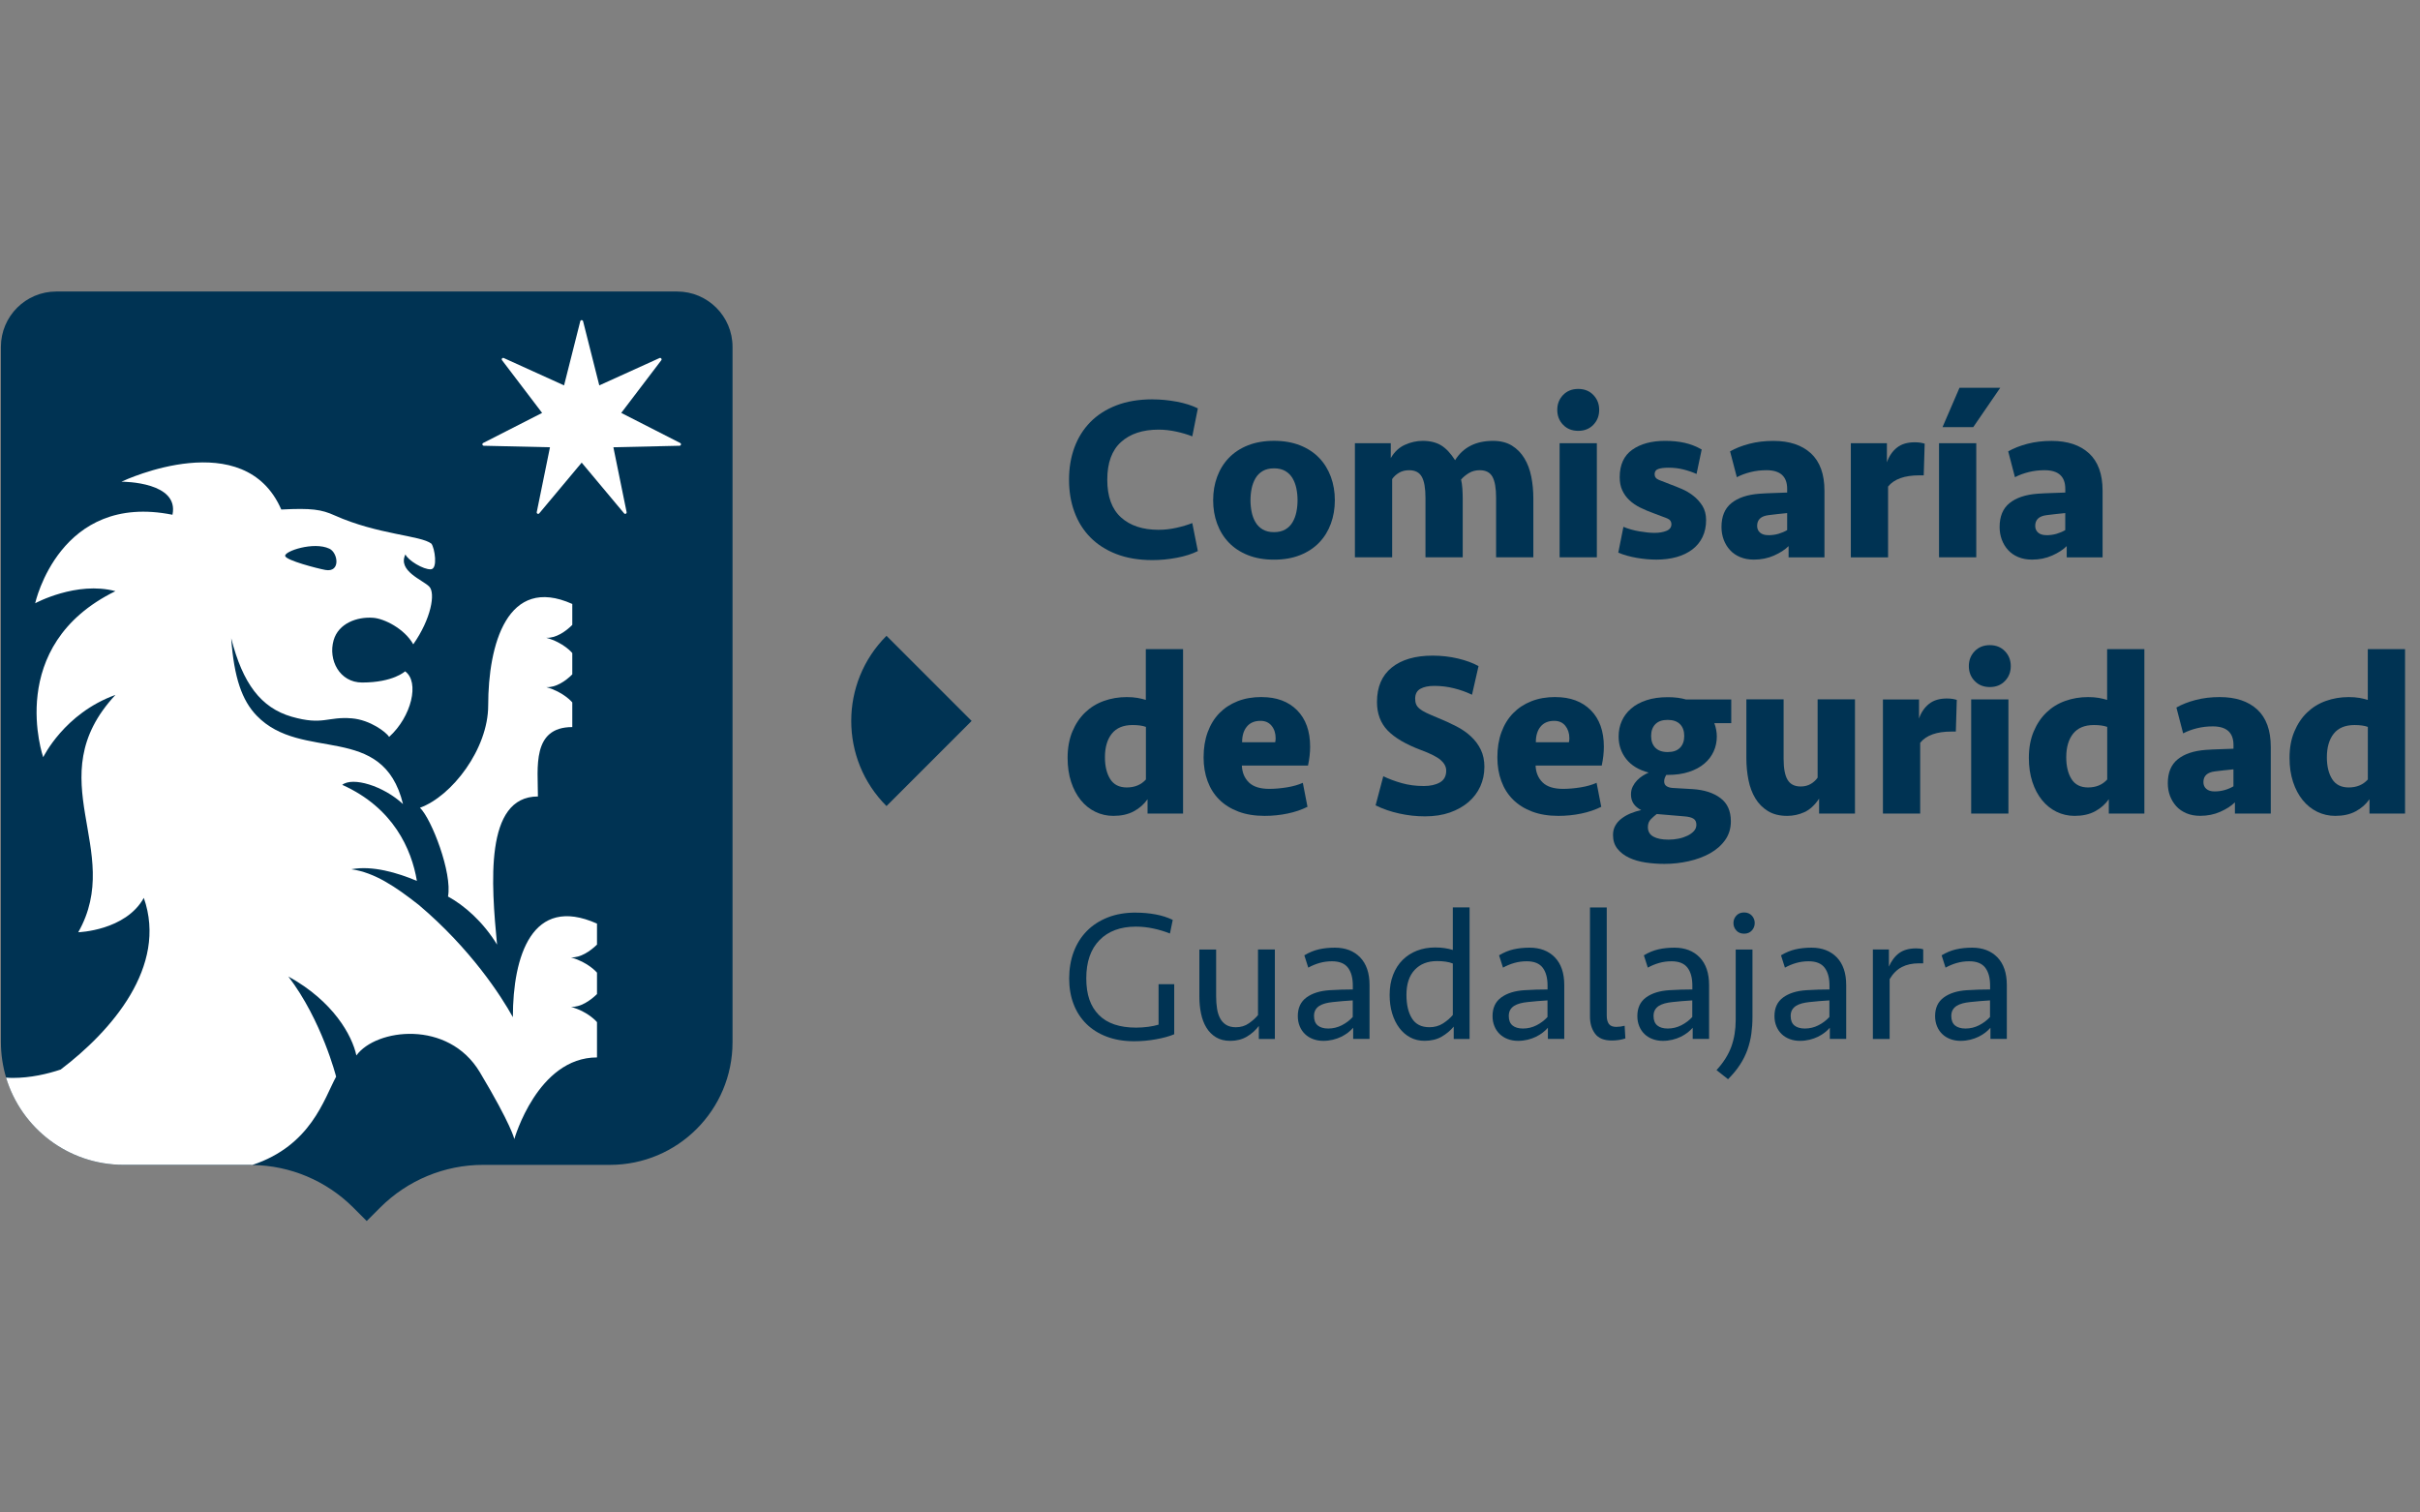 <?xml version="1.0" encoding="UTF-8"?>
<svg xmlns="http://www.w3.org/2000/svg" version="1.1" viewBox="0 0 560 350">
  <rect x="0" y="0" width="560" height="350" fill="#808080" stroke="none"/>
  <defs>
    <style>
      .cls-1 {
        fill: #fff;
      }

      .cls-2 {
        fill: #003353;
      }
    </style>
  </defs>
  <!-- Generator: Adobe Illustrator 28.7.1, SVG Export Plug-In . SVG Version: 1.2.0 Build 142)  -->
  <g>
    <g id="Capa_1">
      <g id="Capa_1-2" data-name="Capa_1">
        <g>
          <path class="cls-2" d="M169.51,80.26v160.92c0,15.68-12.69,28.38-28.38,28.38h-29.38c-8.89,0-17.44,3.56-23.74,9.84l-3.15,3.15-3.15-3.15c-6.2-6.17-14.55-9.7-23.29-9.81-.16-.03-.3-.03-.46-.03h-29.35c-12.83,0-23.66-8.49-27.19-20.19-.78-2.59-1.21-5.36-1.21-8.22V80.26c0-7.06,5.74-12.8,12.8-12.8h143.7c7.06,0,12.8,5.74,12.8,12.8"/>
          <g>
            <path class="cls-2" d="M266.68,92.42c1.87,0,3.75.18,5.63.53,1.89.36,3.51.87,4.88,1.55l-1.29,6.48c-1.08-.43-2.31-.8-3.69-1.1-1.38-.3-2.76-.46-4.12-.46-3.67,0-6.56.96-8.68,2.87s-3.18,4.82-3.18,8.72,1.06,6.8,3.18,8.72c2.12,1.91,5.01,2.87,8.68,2.87,1.37,0,2.74-.15,4.12-.46s2.61-.67,3.69-1.1l1.29,6.48c-1.37.68-2.99,1.2-4.88,1.55-1.89.36-3.76.54-5.63.54-3.16,0-5.95-.47-8.35-1.4-2.41-.93-4.42-2.23-6.04-3.88-1.62-1.65-2.84-3.61-3.67-5.88-.83-2.26-1.24-4.74-1.24-7.44s.41-5.17,1.24-7.44c.83-2.26,2.05-4.22,3.67-5.88,1.62-1.65,3.63-2.95,6.04-3.88,2.41-.93,5.19-1.4,8.35-1.4h0Z"/>
            <path class="cls-2" d="M308.89,115.76c0,1.94-.31,3.75-.92,5.42-.61,1.67-1.51,3.13-2.7,4.37s-2.66,2.21-4.42,2.91c-1.76.7-3.77,1.05-6.04,1.05s-4.28-.35-6.04-1.05-3.23-1.67-4.42-2.91-2.08-2.69-2.7-4.37-.92-3.48-.92-5.42.3-3.75.92-5.42,1.51-3.13,2.7-4.37,2.66-2.21,4.42-2.91,3.77-1.05,6.04-1.05,4.28.35,6.04,1.05c1.76.7,3.23,1.67,4.42,2.91s2.08,2.7,2.7,4.37c.61,1.67.92,3.48.92,5.42ZM300.26,115.76c0-.93-.09-1.84-.27-2.72-.18-.88-.48-1.67-.89-2.37-.41-.7-.97-1.26-1.67-1.67-.7-.41-1.57-.62-2.62-.62s-1.91.21-2.61.62c-.7.41-1.26.97-1.67,1.67s-.71,1.49-.89,2.37c-.18.88-.27,1.79-.27,2.72s.09,1.84.27,2.72c.18.88.47,1.67.89,2.37.41.7.97,1.26,1.67,1.67.7.41,1.57.62,2.61.62s1.91-.21,2.62-.62c.7-.41,1.26-.97,1.67-1.67s.71-1.49.89-2.37c.18-.88.27-1.79.27-2.72Z"/>
            <path class="cls-2" d="M342.41,108.81c-.94,0-1.76.22-2.48.65s-1.33.94-1.83,1.51c.14.61.24,1.31.3,2.1.05.79.08,1.55.08,2.26v13.64h-8.62v-13.8c0-2.19-.28-3.8-.84-4.82s-1.54-1.54-2.94-1.54c-.9,0-1.68.2-2.34.59-.67.4-1.2.88-1.59,1.46v18.11h-8.62v-26.41h8.3v3.45c.83-1.44,1.91-2.46,3.26-3.07s2.72-.92,4.12-.92c1.72,0,3.15.35,4.29,1.05s2.2,1.84,3.21,3.42c1.87-2.98,4.8-4.47,8.79-4.47,1.72,0,3.18.37,4.37,1.1,1.19.74,2.15,1.72,2.88,2.94.74,1.22,1.27,2.63,1.59,4.23.32,1.6.48,3.28.48,5.04v13.64h-8.62v-13.8c0-2.19-.28-3.8-.83-4.82-.56-1.02-1.54-1.54-2.94-1.54h-.02Z"/>
            <path class="cls-2" d="M360.36,94.85c0-1.37.45-2.51,1.35-3.45.9-.93,2.07-1.4,3.5-1.4s2.61.47,3.5,1.4c.9.94,1.35,2.08,1.35,3.45s-.45,2.52-1.35,3.45c-.9.94-2.07,1.4-3.5,1.4s-2.61-.47-3.5-1.4c-.9-.93-1.35-2.08-1.35-3.45ZM360.9,128.97v-26.41h8.62v26.41h-8.62Z"/>
            <path class="cls-2" d="M394.8,120.35c0,1.47-.28,2.79-.83,3.93-.56,1.15-1.35,2.11-2.37,2.88s-2.24,1.36-3.64,1.75-2.95.59-4.64.59c-1.44,0-2.95-.13-4.53-.4-1.58-.27-3.02-.67-4.31-1.21l1.19-5.98c1.11.47,2.34.82,3.69,1.05s2.52.35,3.53.35,1.95-.15,2.72-.46c.77-.3,1.16-.82,1.16-1.54,0-.65-.34-1.1-1.02-1.37-.68-.27-1.71-.66-3.07-1.16-1.11-.4-2.16-.84-3.13-1.32s-1.81-1.06-2.51-1.72-1.25-1.43-1.64-2.29c-.4-.86-.59-1.87-.59-3.02,0-2.87.97-4.99,2.91-6.36s4.47-2.05,7.6-2.05c1.65,0,3.16.15,4.53.46s2.68.82,3.93,1.54l-1.19,5.66c-.97-.43-1.99-.78-3.07-1.05s-2.21-.4-3.4-.4c-1.04,0-1.84.1-2.4.3-.56.2-.83.6-.83,1.21s.33,1.05,1,1.32c.66.27,1.52.6,2.56,1,.79.29,1.67.64,2.64,1.05s1.88.94,2.72,1.59c.84.65,1.55,1.43,2.13,2.34.57.92.86,2.02.86,3.31h0Z"/>
            <path class="cls-2" d="M413.88,126.38c-.83.83-1.95,1.55-3.37,2.18-1.42.63-2.97.94-4.66.94-1.19,0-2.25-.2-3.18-.59s-1.72-.93-2.34-1.62c-.63-.68-1.11-1.48-1.46-2.4-.34-.92-.51-1.9-.51-2.94,0-2.44.76-4.29,2.29-5.52,1.53-1.24,3.69-1.97,6.49-2.18,1.04-.07,2.15-.13,3.32-.16,1.17-.04,2.2-.07,3.1-.11v-.86c0-2.87-1.6-4.31-4.8-4.31-1.26,0-2.47.14-3.64.43s-2.24.68-3.21,1.19l-1.56-5.98c1.26-.72,2.74-1.3,4.45-1.75,1.71-.45,3.57-.67,5.58-.67,3.7,0,6.59.96,8.68,2.88,2.08,1.92,3.13,4.81,3.13,8.65v15.42h-8.3v-2.59h-.01ZM409.2,123.85c.83,0,1.61-.11,2.34-.32.74-.22,1.41-.5,2.02-.86v-3.94c-.86.07-1.64.15-2.32.24s-1.35.17-1.99.24c-1.76.22-2.64,1.04-2.64,2.48,0,.65.22,1.17.67,1.56.45.4,1.09.59,1.91.59h.01Z"/>
            <path class="cls-2" d="M445.15,110h-1.02c-3.41,0-5.82.86-7.22,2.59v16.39h-8.62v-26.41h8.35v4.42c.5-1.44,1.27-2.57,2.32-3.4,1.04-.83,2.41-1.24,4.1-1.24.5,0,.92.03,1.27.08.34.05.69.13,1.05.24l-.22,7.33h-.01Z"/>
            <path class="cls-2" d="M448.7,128.97v-26.41h8.62v26.41h-8.62ZM449.51,98.84l3.93-9.11h9.43l-6.25,9.11h-7.11Z"/>
            <path class="cls-2" d="M478.24,126.38c-.83.83-1.95,1.55-3.37,2.18-1.42.63-2.97.94-4.66.94-1.19,0-2.25-.2-3.18-.59s-1.72-.93-2.34-1.62c-.63-.68-1.11-1.48-1.46-2.4-.34-.92-.51-1.9-.51-2.94,0-2.44.76-4.29,2.29-5.52,1.53-1.24,3.69-1.97,6.49-2.18,1.04-.07,2.15-.13,3.32-.16,1.17-.04,2.2-.07,3.1-.11v-.86c0-2.87-1.6-4.31-4.8-4.31-1.26,0-2.47.14-3.64.43s-2.24.68-3.21,1.19l-1.56-5.98c1.26-.72,2.74-1.3,4.45-1.75,1.71-.45,3.57-.67,5.58-.67,3.7,0,6.59.96,8.68,2.88,2.08,1.92,3.13,4.81,3.13,8.65v15.42h-8.3v-2.59h-.01ZM473.55,123.85c.83,0,1.61-.11,2.34-.32.74-.22,1.41-.5,2.02-.86v-3.94c-.86.07-1.64.15-2.32.24s-1.35.17-1.99.24c-1.76.22-2.64,1.04-2.64,2.48,0,.65.22,1.17.67,1.56.45.4,1.09.59,1.91.59h.01Z"/>
            <path class="cls-2" d="M273.8,188.26h-8.25v-3.31c-.83,1.18-1.9,2.11-3.21,2.81s-2.88,1.04-4.72,1.04c-1.47,0-2.86-.32-4.15-.94s-2.42-1.53-3.37-2.7-1.7-2.58-2.24-4.23-.81-3.5-.81-5.55c0-2.3.37-4.33,1.1-6.09.74-1.76,1.72-3.23,2.96-4.42s2.69-2.08,4.34-2.67,3.41-.89,5.28-.89c.93,0,1.76.06,2.48.19s1.37.28,1.94.46v-11.75h8.62v38.05h.03ZM260.75,182.22c1.83,0,3.31-.61,4.42-1.84v-12.17c-.79-.29-1.81-.43-3.07-.43-2.16,0-3.76.67-4.82,2s-1.59,3.16-1.59,5.46c0,2.06.4,3.73,1.21,5.03s2.09,1.95,3.85,1.95h0Z"/>
            <path class="cls-2" d="M291.96,161.31c3.45,0,6.18,1.02,8.19,3.04,2.01,2.03,3.02,4.84,3.02,8.44,0,1.37-.16,2.82-.49,4.37h-15.31c.07,1.62.62,2.92,1.64,3.91,1.02.99,2.6,1.48,4.71,1.48,1.29,0,2.65-.12,4.07-.35s2.65-.58,3.69-1.05l1.08,5.55c-1.37.68-2.9,1.21-4.61,1.56-1.71.36-3.48.54-5.31.54-2.3,0-4.33-.33-6.09-1s-3.23-1.59-4.42-2.78-2.08-2.6-2.69-4.26c-.61-1.65-.92-3.49-.92-5.5,0-2.16.31-4.1.94-5.82s1.53-3.19,2.69-4.39c1.17-1.2,2.58-2.13,4.23-2.78,1.65-.65,3.5-.97,5.55-.97h.03ZM291.69,166.81c-1.37,0-2.42.44-3.15,1.32-.74.88-1.11,2.09-1.11,3.64h7.65c.07-.29.11-.59.11-.92,0-1.15-.3-2.11-.92-2.88-.61-.77-1.47-1.16-2.59-1.16h.01Z"/>
            <path class="cls-2" d="M343.49,177.53c0,1.58-.32,3.06-.94,4.45-.63,1.38-1.54,2.59-2.72,3.61-1.19,1.02-2.62,1.83-4.31,2.43-1.69.59-3.61.89-5.77.89-1.98,0-3.95-.21-5.93-.65-1.98-.43-3.81-1.06-5.5-1.89l1.78-6.74c1.26.61,2.68,1.14,4.26,1.59,1.58.45,3.29.67,5.12.67,1.51,0,2.75-.28,3.72-.83.97-.56,1.46-1.46,1.46-2.72,0-.9-.42-1.71-1.27-2.45-.84-.74-2.38-1.52-4.61-2.34-3.52-1.33-6.09-2.85-7.71-4.55-1.62-1.71-2.43-3.89-2.43-6.55,0-3.49,1.14-6.14,3.42-7.98,2.28-1.83,5.43-2.75,9.46-2.75,2.05,0,4.01.23,5.88.67,1.87.45,3.45,1.03,4.74,1.75l-1.51,6.63c-1.26-.61-2.63-1.11-4.12-1.48-1.49-.38-3.03-.57-4.61-.57-1.33,0-2.4.22-3.21.67s-1.21,1.21-1.21,2.29c0,.5.07.94.22,1.29.14.36.4.7.78,1.02s.91.65,1.59.97,1.54.7,2.59,1.13c1.51.61,2.93,1.26,4.26,1.94,1.33.68,2.48,1.47,3.45,2.37s1.73,1.92,2.29,3.07c.56,1.15.84,2.5.84,4.04v.02Z"/>
            <path class="cls-2" d="M359.93,161.31c3.45,0,6.18,1.02,8.19,3.04,2.01,2.03,3.02,4.84,3.02,8.44,0,1.37-.16,2.82-.49,4.37h-15.31c.07,1.62.62,2.92,1.64,3.91,1.02.99,2.6,1.48,4.72,1.48,1.29,0,2.65-.12,4.07-.35s2.65-.58,3.69-1.05l1.08,5.55c-1.37.68-2.9,1.21-4.61,1.56-1.71.36-3.48.54-5.31.54-2.3,0-4.33-.33-6.09-1s-3.23-1.59-4.42-2.78-2.08-2.6-2.69-4.26c-.61-1.65-.92-3.49-.92-5.5,0-2.16.31-4.1.94-5.82s1.53-3.19,2.7-4.39,2.58-2.13,4.23-2.78c1.65-.65,3.5-.97,5.55-.97h0ZM359.66,166.81c-1.37,0-2.42.44-3.15,1.32-.74.88-1.11,2.09-1.11,3.64h7.65c.07-.29.11-.59.11-.92,0-1.15-.31-2.11-.92-2.88-.61-.77-1.47-1.16-2.59-1.16h.01Z"/>
            <path class="cls-2" d="M400.62,161.85v5.5h-3.88l-.05-.05c.4,1.08.59,2.12.59,3.13,0,1.22-.24,2.37-.73,3.45s-1.2,2.02-2.16,2.83c-.95.81-2.14,1.45-3.56,1.91-1.42.47-3.06.7-4.93.7h-.32c-.14.25-.26.49-.35.73-.09.23-.13.49-.13.78,0,.5.19.87.57,1.11.38.23.85.37,1.43.4l4.64.27c2.66.18,4.79.87,6.39,2.08,1.6,1.2,2.4,2.99,2.4,5.36,0,1.65-.44,3.1-1.32,4.34-.88,1.24-2.05,2.26-3.5,3.07s-3.1,1.42-4.93,1.83-3.7.62-5.61.62c-1.51,0-2.97-.11-4.39-.32-1.42-.22-2.69-.58-3.8-1.11-1.11-.52-2.01-1.21-2.7-2.08s-1.02-1.92-1.02-3.18c0-.83.18-1.55.54-2.18.36-.63.84-1.18,1.46-1.64.61-.47,1.31-.86,2.1-1.19s1.6-.57,2.43-.75c-1.58-.79-2.37-1.99-2.37-3.61,0-.68.13-1.29.4-1.83.27-.54.6-1.01,1-1.43.39-.41.83-.77,1.32-1.08.49-.3.94-.55,1.37-.73-2.3-.61-4.03-1.66-5.2-3.15-1.17-1.49-1.75-3.22-1.75-5.2,0-1.29.24-2.49.73-3.58.49-1.1,1.2-2.06,2.16-2.88.95-.83,2.14-1.47,3.56-1.94,1.42-.47,3.06-.7,4.93-.7.79,0,1.54.04,2.24.13.7.09,1.36.22,1.97.4h10.51-.04ZM383.38,188.37c-.43.32-.88.72-1.35,1.19s-.7,1.08-.7,1.83c0,1.01.42,1.74,1.27,2.21.84.47,2.02.7,3.53.7.79,0,1.57-.08,2.34-.24s1.46-.4,2.08-.7c.61-.31,1.1-.67,1.46-1.08s.54-.89.54-1.43c0-.65-.22-1.11-.67-1.4s-1.16-.47-2.13-.54l-6.36-.54h0ZM385.91,174.03c1.26,0,2.21-.33,2.86-1s.97-1.57.97-2.72-.32-2.06-.97-2.72-1.6-1-2.86-1-2.21.33-2.86,1-.97,1.57-.97,2.72.32,2.06.97,2.72,1.6,1,2.86,1Z"/>
            <path class="cls-2" d="M429.25,161.85v26.41h-8.3v-3.45c-1.01,1.51-2.14,2.55-3.4,3.13-1.26.57-2.59.86-3.99.86-1.76,0-3.24-.37-4.45-1.11-1.2-.74-2.17-1.71-2.91-2.94-.74-1.22-1.27-2.63-1.59-4.23s-.49-3.28-.49-5.04v-13.64h8.62v13.8c0,2.19.31,3.8.92,4.82.61,1.02,1.62,1.54,3.02,1.54.9,0,1.68-.2,2.34-.59.67-.39,1.19-.88,1.59-1.46v-18.11h8.64Z"/>
            <path class="cls-2" d="M452.58,169.29h-1.02c-3.41,0-5.82.86-7.22,2.59v16.39h-8.62v-26.41h8.35v4.42c.5-1.44,1.27-2.57,2.32-3.4,1.04-.83,2.41-1.24,4.1-1.24.5,0,.92.03,1.27.08.34.05.69.13,1.05.24l-.22,7.33h-.01Z"/>
            <path class="cls-2" d="M455.6,154.14c0-1.37.45-2.51,1.35-3.45.9-.93,2.07-1.4,3.5-1.4s2.61.47,3.5,1.4c.9.93,1.35,2.08,1.35,3.45s-.45,2.52-1.35,3.45c-.9.94-2.07,1.4-3.5,1.4s-2.61-.47-3.5-1.4c-.9-.93-1.35-2.08-1.35-3.45ZM456.14,188.26v-26.41h8.62v26.41h-8.62Z"/>
            <path class="cls-2" d="M496.24,188.26h-8.25v-3.31c-.83,1.18-1.9,2.11-3.21,2.81s-2.88,1.04-4.72,1.04c-1.47,0-2.86-.32-4.15-.94-1.29-.63-2.42-1.53-3.37-2.7-.95-1.17-1.7-2.58-2.24-4.23s-.81-3.5-.81-5.55c0-2.3.37-4.33,1.11-6.09s1.72-3.23,2.96-4.42,2.69-2.08,4.34-2.67,3.41-.89,5.28-.89c.93,0,1.76.06,2.48.19s1.37.28,1.94.46v-11.75h8.62v38.05h.02ZM483.2,182.22c1.83,0,3.31-.61,4.42-1.84v-12.17c-.79-.29-1.82-.43-3.07-.43-2.16,0-3.76.67-4.82,2s-1.59,3.16-1.59,5.46c0,2.06.4,3.73,1.21,5.03s2.09,1.95,3.85,1.95h0Z"/>
            <path class="cls-2" d="M517.16,185.67c-.83.83-1.95,1.55-3.37,2.18-1.42.63-2.97.94-4.66.94-1.19,0-2.25-.2-3.18-.59-.93-.4-1.72-.93-2.34-1.62s-1.11-1.48-1.46-2.4c-.34-.92-.51-1.9-.51-2.94,0-2.44.76-4.29,2.29-5.53s3.69-1.97,6.49-2.18c1.04-.07,2.15-.13,3.32-.16,1.17-.04,2.2-.07,3.1-.11v-.86c0-2.88-1.6-4.31-4.8-4.31-1.26,0-2.47.14-3.64.43s-2.24.68-3.21,1.19l-1.56-5.98c1.26-.72,2.74-1.3,4.45-1.75s3.57-.67,5.58-.67c3.7,0,6.59.96,8.68,2.88,2.08,1.92,3.13,4.81,3.13,8.65v15.42h-8.3v-2.59h-.01ZM512.47,183.14c.83,0,1.61-.11,2.34-.32.74-.21,1.41-.5,2.02-.86v-3.93c-.86.07-1.64.15-2.32.24-.68.09-1.35.17-1.99.24-1.76.22-2.64,1.04-2.64,2.48,0,.65.22,1.17.67,1.56.45.4,1.09.59,1.91.59h0Z"/>
            <path class="cls-2" d="M556.56,188.26h-8.25v-3.31c-.83,1.18-1.9,2.11-3.21,2.81s-2.88,1.04-4.72,1.04c-1.47,0-2.86-.32-4.15-.94-1.29-.63-2.42-1.53-3.37-2.7s-1.7-2.58-2.24-4.23-.81-3.5-.81-5.55c0-2.3.37-4.33,1.11-6.09s1.72-3.23,2.96-4.42c1.24-1.19,2.69-2.08,4.34-2.67s3.41-.89,5.28-.89c.93,0,1.76.06,2.48.19s1.37.28,1.94.46v-11.75h8.62v38.05h.02ZM543.51,182.22c1.83,0,3.31-.61,4.42-1.84v-12.17c-.79-.29-1.82-.43-3.07-.43-2.16,0-3.76.67-4.82,2s-1.59,3.16-1.59,5.46c0,2.06.4,3.73,1.21,5.03s2.09,1.95,3.85,1.95h0Z"/>
          </g>
          <g>
            <path class="cls-2" d="M262.8,211.19c1.61,0,3.15.14,4.61.41,1.47.27,2.79.7,3.97,1.27l-.65,3.15c-1.24-.49-2.52-.88-3.86-1.16-1.34-.29-2.68-.43-4.03-.43-3.56,0-6.37,1.04-8.41,3.12-2.04,2.08-3.06,5.03-3.06,8.84s.96,6.49,2.89,8.46c1.93,1.97,4.81,2.95,8.67,2.95.92,0,1.85-.07,2.78-.19.93-.13,1.73-.29,2.39-.5v-9.36h3.62v11.58c-1.09.47-2.49.85-4.18,1.16s-3.39.46-5.09.46c-2.36,0-4.47-.35-6.34-1.06-1.87-.7-3.45-1.7-4.74-2.98-1.29-1.28-2.28-2.81-2.95-4.59-.68-1.78-1.01-3.75-1.01-5.91s.35-4.3,1.06-6.17c.7-1.87,1.72-3.47,3.04-4.81,1.32-1.34,2.93-2.38,4.83-3.13s4.05-1.12,6.47-1.12h-.01Z"/>
            <path class="cls-2" d="M295.01,219.73v20.7h-3.71v-3.02c-.75,1.01-1.68,1.83-2.78,2.48-1.11.65-2.38.97-3.82.97-1.29,0-2.39-.27-3.3-.82-.91-.55-1.65-1.29-2.22-2.22-.58-.93-.99-2.02-1.25-3.26-.26-1.24-.39-2.54-.39-3.92v-10.91h3.88v10.78c0,1.06.07,2.03.21,2.91s.39,1.63.73,2.26c.34.63.81,1.13,1.4,1.49s1.33.54,2.22.54c1.15,0,2.16-.3,3.02-.91.86-.6,1.57-1.24,2.11-1.9v-15.18h3.9Z"/>
            <path class="cls-2" d="M313.12,237.84c-.32.37-.71.74-1.17,1.1s-.98.68-1.57.97c-.59.29-1.24.52-1.94.69-.71.17-1.44.26-2.22.26-.86,0-1.65-.14-2.37-.41s-1.34-.65-1.85-1.14c-.52-.49-.93-1.09-1.23-1.81-.3-.72-.45-1.51-.45-2.37,0-1.9.67-3.33,2.01-4.31s3.13-1.54,5.37-1.68c.92-.06,1.83-.1,2.74-.13s1.77-.04,2.61-.04v-.91c0-1.75-.37-3.13-1.12-4.12-.75-.99-1.98-1.49-3.71-1.49-1.01,0-1.96.13-2.87.39s-1.78.62-2.61,1.08l-.91-2.85c1.09-.66,2.21-1.12,3.34-1.38,1.13-.26,2.38-.39,3.73-.39,2.44,0,4.39.75,5.84,2.24,1.45,1.5,2.18,3.64,2.18,6.42v12.46h-3.79v-2.59h0ZM307.34,238.01c1.12,0,2.17-.25,3.15-.75s1.83-1.14,2.54-1.92v-3.84c-.86.06-1.67.12-2.41.17-.75.06-1.5.13-2.24.22-.6.06-1.17.16-1.7.3s-.99.34-1.38.58c-.39.25-.69.56-.91.95s-.32.86-.32,1.4c0,.98.29,1.7.86,2.18.58.47,1.38.71,2.42.71h0Z"/>
            <path class="cls-2" d="M340.07,240.42h-3.67v-2.85c-.78.92-1.71,1.7-2.8,2.33s-2.42.95-3.97.95c-1.21,0-2.3-.26-3.28-.78s-1.83-1.25-2.54-2.2-1.27-2.07-1.66-3.37c-.39-1.3-.58-2.72-.58-4.28,0-1.73.27-3.28.8-4.64.53-1.37,1.27-2.52,2.22-3.46s2.06-1.65,3.34-2.14,2.67-.73,4.16-.73c.83,0,1.57.05,2.22.15.65.1,1.27.24,1.88.42v-9.84h3.88v30.44ZM330.72,237.71c1.24,0,2.31-.3,3.23-.9.92-.6,1.67-1.25,2.24-1.94v-11.91c-.49-.2-1.05-.34-1.68-.43s-1.29-.13-1.98-.13c-2.16,0-3.87.67-5.15,2.02s-1.92,3.28-1.92,5.8c0,2.26.42,4.08,1.27,5.44.85,1.36,2.18,2.04,3.99,2.04h0Z"/>
            <path class="cls-2" d="M358.18,237.84c-.32.37-.71.74-1.17,1.1s-.98.68-1.57.97c-.59.29-1.24.52-1.94.69-.71.17-1.44.26-2.22.26-.86,0-1.65-.14-2.37-.41s-1.34-.65-1.85-1.14c-.52-.49-.93-1.09-1.23-1.81-.3-.72-.45-1.51-.45-2.37,0-1.9.67-3.33,2.01-4.31s3.13-1.54,5.37-1.68c.92-.06,1.83-.1,2.74-.13s1.77-.04,2.61-.04v-.91c0-1.75-.37-3.13-1.12-4.12-.75-.99-1.98-1.49-3.71-1.49-1.01,0-1.96.13-2.87.39s-1.78.62-2.61,1.08l-.91-2.85c1.09-.66,2.21-1.12,3.34-1.38,1.13-.26,2.38-.39,3.73-.39,2.44,0,4.39.75,5.84,2.24,1.45,1.5,2.18,3.64,2.18,6.42v12.46h-3.79v-2.59h0ZM352.41,238.01c1.12,0,2.17-.25,3.15-.75s1.83-1.14,2.54-1.92v-3.84c-.86.06-1.67.12-2.41.17-.75.06-1.5.13-2.24.22-.6.06-1.17.16-1.7.3s-.99.34-1.38.58c-.39.25-.69.56-.91.95s-.32.86-.32,1.4c0,.98.29,1.7.86,2.18.58.47,1.38.71,2.42.71h0Z"/>
            <path class="cls-2" d="M371.81,235.04c0,.83.17,1.47.5,1.92.33.44.9.67,1.7.67.63,0,1.28-.09,1.94-.26l.17,2.93c-.95.32-2,.48-3.15.48-1.81,0-3.1-.53-3.88-1.6-.78-1.06-1.16-2.37-1.16-3.92v-25.27h3.88v25.06h0Z"/>
            <path class="cls-2" d="M391.69,237.84c-.32.37-.71.74-1.17,1.1s-.98.68-1.57.97c-.59.29-1.24.52-1.94.69-.71.17-1.44.26-2.22.26-.86,0-1.65-.14-2.37-.41s-1.34-.65-1.85-1.14c-.52-.49-.93-1.09-1.23-1.81-.3-.72-.45-1.51-.45-2.37,0-1.9.67-3.33,2.01-4.31s3.13-1.54,5.37-1.68c.92-.06,1.83-.1,2.74-.13s1.77-.04,2.61-.04v-.91c0-1.75-.37-3.13-1.12-4.12-.75-.99-1.98-1.49-3.71-1.49-1.01,0-1.96.13-2.87.39s-1.78.62-2.61,1.08l-.91-2.85c1.09-.66,2.21-1.12,3.34-1.38,1.13-.26,2.38-.39,3.73-.39,2.44,0,4.39.75,5.84,2.24,1.45,1.5,2.18,3.64,2.18,6.42v12.46h-3.79v-2.59h0ZM385.91,238.01c1.12,0,2.17-.25,3.15-.75s1.83-1.14,2.54-1.92v-3.84c-.86.06-1.67.12-2.41.17-.75.06-1.5.13-2.24.22-.6.06-1.17.16-1.7.3s-.99.34-1.38.58c-.39.25-.69.56-.91.95s-.32.86-.32,1.4c0,.98.29,1.7.86,2.18.58.47,1.38.71,2.42.71h0Z"/>
            <path class="cls-2" d="M405.53,235.34c0,1.35-.09,2.64-.26,3.88s-.47,2.45-.88,3.64c-.42,1.19-.99,2.36-1.73,3.49-.73,1.14-1.66,2.26-2.78,3.39l-2.67-2.11c1.61-1.75,2.75-3.56,3.43-5.43.67-1.87,1.01-3.92,1.01-6.17v-16.3h3.88v15.61h0ZM401.13,213.6c0-.66.22-1.24.67-1.72.45-.49,1.04-.73,1.79-.73s1.34.25,1.79.73c.45.49.67,1.06.67,1.72s-.22,1.24-.67,1.73c-.45.49-1.04.73-1.79.73s-1.34-.24-1.79-.73c-.45-.49-.67-1.06-.67-1.73Z"/>
            <path class="cls-2" d="M423.42,237.84c-.32.37-.71.74-1.17,1.1s-.98.68-1.57.97c-.59.29-1.24.52-1.94.69-.71.17-1.44.26-2.22.26-.86,0-1.65-.14-2.37-.41s-1.34-.65-1.85-1.14c-.52-.49-.93-1.09-1.23-1.81-.3-.72-.45-1.51-.45-2.37,0-1.9.67-3.33,2.01-4.31s3.13-1.54,5.37-1.68c.92-.06,1.83-.1,2.74-.13s1.77-.04,2.61-.04v-.91c0-1.75-.37-3.13-1.12-4.12-.75-.99-1.98-1.49-3.71-1.49-1.01,0-1.96.13-2.87.39s-1.78.62-2.61,1.08l-.91-2.85c1.09-.66,2.21-1.12,3.34-1.38,1.13-.26,2.38-.39,3.73-.39,2.44,0,4.39.75,5.84,2.24,1.45,1.5,2.18,3.64,2.18,6.42v12.46h-3.79v-2.59h0ZM417.64,238.01c1.12,0,2.17-.25,3.15-.75s1.83-1.14,2.54-1.92v-3.84c-.86.06-1.67.12-2.41.17-.75.06-1.5.13-2.24.22-.6.06-1.17.16-1.7.3s-.99.34-1.38.58c-.39.25-.69.56-.91.95s-.32.86-.32,1.4c0,.98.29,1.7.86,2.18.58.47,1.38.71,2.42.71h0Z"/>
            <path class="cls-2" d="M445.03,222.92h-.99c-1.52,0-2.84.29-3.95.86-1.11.58-2.05,1.51-2.82,2.8v13.84h-3.88v-20.7h3.71v3.97c.6-1.38,1.4-2.43,2.39-3.15.99-.72,2.31-1.08,3.95-1.08.63,0,1.16.07,1.6.22v3.23h-.01Z"/>
            <path class="cls-2" d="M460.59,237.84c-.32.37-.71.74-1.17,1.1s-.98.68-1.57.97c-.59.29-1.24.52-1.94.69-.71.17-1.44.26-2.22.26-.86,0-1.65-.14-2.37-.41s-1.34-.65-1.85-1.14c-.52-.49-.93-1.09-1.23-1.81-.3-.72-.45-1.51-.45-2.37,0-1.9.67-3.33,2.01-4.31s3.13-1.54,5.37-1.68c.92-.06,1.83-.1,2.74-.13s1.77-.04,2.61-.04v-.91c0-1.75-.37-3.13-1.12-4.12-.75-.99-1.98-1.49-3.71-1.49-1.01,0-1.96.13-2.87.39s-1.78.62-2.61,1.08l-.91-2.85c1.09-.66,2.21-1.12,3.34-1.38,1.13-.26,2.38-.39,3.73-.39,2.44,0,4.39.75,5.84,2.24,1.45,1.5,2.18,3.64,2.18,6.42v12.46h-3.79v-2.59h0ZM454.81,238.01c1.12,0,2.17-.25,3.15-.75s1.83-1.14,2.54-1.92v-3.84c-.86.06-1.67.12-2.41.17-.75.06-1.5.13-2.24.22-.6.06-1.17.16-1.7.3s-.99.34-1.38.58c-.39.25-.69.56-.91.95s-.32.86-.32,1.4c0,.98.29,1.7.86,2.18.58.47,1.38.71,2.42.71h0Z"/>
          </g>
          <path class="cls-2" d="M224.84,166.83l-19.7,19.7c-5.45-5.44-8.16-12.57-8.16-19.7s2.71-14.25,8.16-19.7l19.7,19.7Z"/>
          <path class="cls-1" d="M132.43,139.76c-15.07-6.76-19.46,9.43-19.46,23.5,0,10.03-8.38,20.97-15.79,23.66,2.7,2.59,7.52,15.15,6.49,20.54,3.72,2.02,8.11,5.82,11.35,11.13-1.32-13.93-2.99-34.28,9.46-34.28,0-6.63-1.46-16.06,7.95-16.06v-5.71s-1.97-2.4-6.01-3.53c2.18.13,4.47-1.4,6.01-2.96v-4.93s-1.97-2.43-6.01-3.53c2.18.11,4.47-1.43,6.01-2.99v-4.84Z"/>
          <path class="cls-1" d="M138.17,213.74c-15.09-6.76-19.49,7.6-19.49,21.64-2.72-4.93-9.76-15.82-21.78-25.98-5.36-4.2-10.19-7.49-15.6-8.25,4.85-.92,10.7.81,15.17,2.7-1.21-7.28-5.42-16.92-17.28-22.23,2.43-1.91,9.51.22,14.07,4.45-4.69-19.16-23.37-9.54-33.88-20.48-3.37-3.5-5.23-8.76-5.88-17.9,2.67,10.48,6.87,16.09,13.99,18.16,7.28,2.08,8.22-.08,13.91.38,4.26.35,7.98,3.21,8.65,4.29,5.17-4.66,7.11-12.72,3.69-15.17,0,0-2.72,2.59-9.94,2.59-5.23,0-7.9-5.23-6.6-9.78,1.13-3.93,5.44-5.47,9.11-5.2,2.56.16,7.28,2.51,9.32,6.14,4.12-5.85,5.2-11.86,3.69-13.37-1.51-1.54-7.38-3.61-5.5-7.44.54,1.35,4.18,3.56,5.88,3.45,1.67-.08.89-4.93.13-5.93-2.48-1.94-12.37-2.05-22.42-6.55-2.99-1.35-5.31-1.72-12.32-1.35-8.52-19.57-35.98-6.93-36.98-6.44.7,0,13.39.11,11.8,7.65-26.14-5.26-31.77,20.48-31.77,20.48,0,0,9.57-5.2,18.57-2.8-25.74,12.61-16.71,38.43-16.71,38.43,0,0,4.88-10.16,16.71-14.42-18.06,19.43,2.21,35.82-8.6,54.92,0,0,10.94-.35,15.17-7.95,5.58,15.9-7.57,30.88-19.24,39.72-3.05,1.02-6.95,1.94-11.13,1.94-.51,0-1.02-.03-1.51-.08,3.53,11.7,14.36,20.19,27.19,20.19h29.35c.16,0,.3,0,.46.03,13.58-4.5,16.57-15.25,19.38-20.43,0,0-3.29-13.02-11.05-23.18,10.38,5.71,14.74,13.61,15.74,18.27,4.53-6.23,21.26-8.35,28.57,3.88,7.33,12.26,7.98,15.47,7.98,15.47,0,0,5.36-18.89,19.13-18.89v-8.17s-1.99-2.43-6.04-3.53c2.21.11,4.47-1.43,6.04-2.96v-4.96s-1.99-2.4-6.04-3.53c2.21.11,4.47-1.43,6.04-2.96v-4.85h.02ZM76.21,126.96c2.02.94,2.67,5.58-.92,4.93-1.89-.35-9.08-2.21-9.3-3.23-.24-1.1,6.6-3.4,10.21-1.7"/>
          <path class="cls-1" d="M134.59,107.04l9.83,11.75c.22.27.65.06.58-.28l-3.06-15.01,15.31-.35c.35-.01.46-.48.15-.64l-13.64-6.96,9.27-12.19c.21-.28-.09-.65-.4-.51l-13.95,6.33-3.75-14.85c-.09-.34-.57-.34-.65,0l-3.75,14.85-13.95-6.33c-.32-.14-.62.23-.4.51l9.27,12.19-13.64,6.96c-.31.16-.2.63.15.64l15.31.35-3.06,15.01c-.07.34.36.55.58.28l9.83-11.75h-.03Z"/>
        </g>
      </g>
    </g>
  </g>
</svg>
